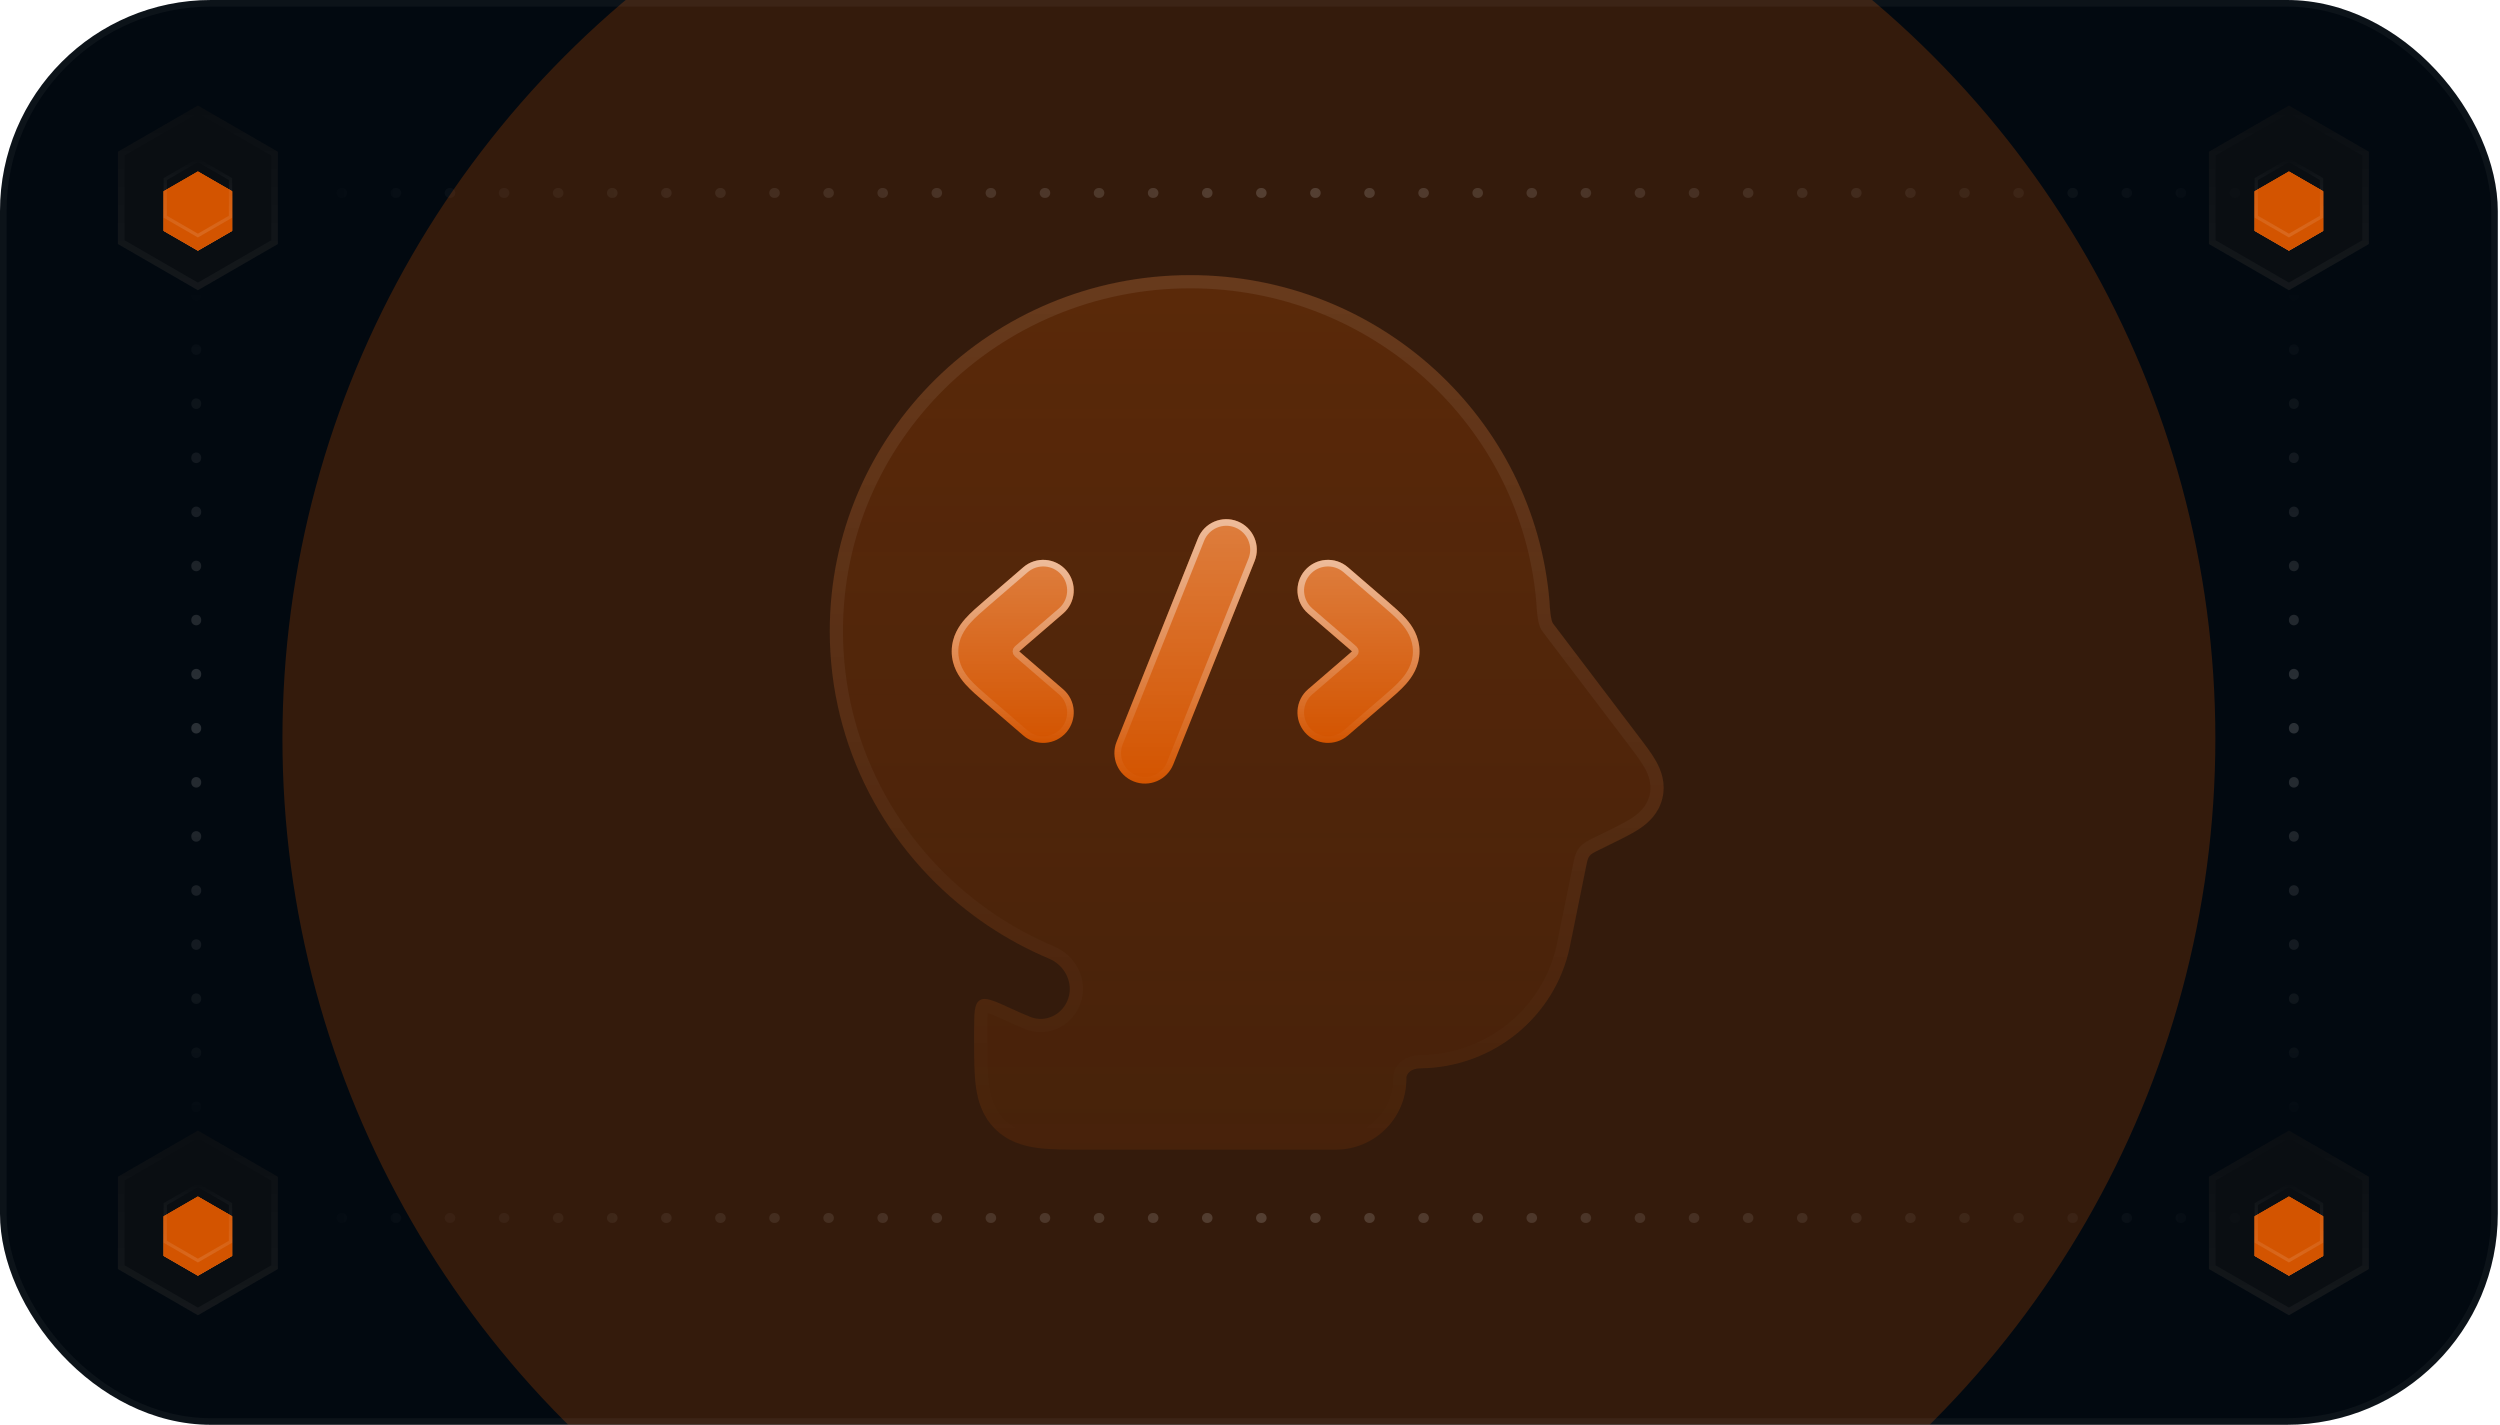 <?xml version="1.0" encoding="UTF-8"?> <svg xmlns="http://www.w3.org/2000/svg" width="379" height="216" viewBox="0 0 379 216" fill="none"><g clip-path="url(#clip0_282_132400)"><rect width="378.667" height="216" rx="32" fill="#020910"></rect><g style="mix-blend-mode:plus-lighter" opacity="0.24" filter="url(#filter0_f_282_132400)"><circle cx="189.333" cy="111.987" r="146.515" fill="#D35400"></circle></g><path d="M30 16L42.124 23V37L30 44L17.876 37V23L30 16Z" fill="#0A0E12"></path><path d="M41.624 23.288V36.711L30 43.423L18.376 36.711V23.288L30 16.576L41.624 23.288Z" stroke="url(#paint0_linear_282_132400)" stroke-opacity="0.04"></path><g filter="url(#filter1_if_282_132400)"><path d="M30 24L24.804 27V33L30 36L35.196 33V27L30 24Z" fill="#D35400"></path><path d="M25.054 27.145V32.855L30 35.711L34.946 32.855V27.145L30 24.288L25.054 27.145Z" stroke="url(#paint1_linear_282_132400)" stroke-opacity="0.12" stroke-width="0.5"></path></g><g filter="url(#filter2_if_282_132400)"><path d="M30 24L24.804 27V33L30 36L35.196 33V27L30 24Z" fill="#D35400"></path><path d="M25.054 27.145V32.855L30 35.711L34.946 32.855V27.145L30 24.288L25.054 27.145Z" stroke="url(#paint2_linear_282_132400)" stroke-opacity="0.12" stroke-width="0.5"></path></g><g filter="url(#filter3_i_282_132400)"><path d="M30 24L24.804 27V33L30 36L35.196 33V27L30 24Z" fill="#D35400"></path></g><path d="M25.054 27.145V32.855L30 35.711L34.946 32.855V27.145L30 24.288L25.054 27.145Z" stroke="url(#paint3_linear_282_132400)" stroke-opacity="0.12" stroke-width="0.5"></path><path d="M30 171.393L42.124 178.393V192.393L30 199.393L17.876 192.393V178.393L30 171.393Z" fill="#0A0E12"></path><path d="M41.624 178.681V192.104L30 198.816L18.376 192.104V178.681L30 171.969L41.624 178.681Z" stroke="url(#paint4_linear_282_132400)" stroke-opacity="0.04"></path><g filter="url(#filter4_if_282_132400)"><path d="M30 179.393L24.804 182.393V188.393L30 191.393L35.196 188.393V182.393L30 179.393Z" fill="#D35400"></path><path d="M25.054 182.538V188.248L30 191.104L34.946 188.248V182.538L30 179.681L25.054 182.538Z" stroke="url(#paint5_linear_282_132400)" stroke-opacity="0.12" stroke-width="0.5"></path></g><g filter="url(#filter5_if_282_132400)"><path d="M30 179.393L24.804 182.393V188.393L30 191.393L35.196 188.393V182.393L30 179.393Z" fill="#D35400"></path><path d="M25.054 182.538V188.248L30 191.104L34.946 188.248V182.538L30 179.681L25.054 182.538Z" stroke="url(#paint6_linear_282_132400)" stroke-opacity="0.12" stroke-width="0.5"></path></g><g filter="url(#filter6_i_282_132400)"><path d="M30 179.393L24.804 182.393V188.393L30 191.393L35.196 188.393V182.393L30 179.393Z" fill="#D35400"></path></g><path d="M25.054 182.538V188.248L30 191.104L34.946 188.248V182.538L30 179.681L25.054 182.538Z" stroke="url(#paint7_linear_282_132400)" stroke-opacity="0.12" stroke-width="0.5"></path><path d="M347 16L359.124 23V37L347 44L334.876 37V23L347 16Z" fill="#0A0E12"></path><path d="M358.624 23.288V36.711L347 43.423L335.376 36.711V23.288L347 16.576L358.624 23.288Z" stroke="url(#paint8_linear_282_132400)" stroke-opacity="0.04"></path><g filter="url(#filter7_if_282_132400)"><path d="M347 24L341.804 27V33L347 36L352.196 33V27L347 24Z" fill="#D35400"></path><path d="M342.054 27.145V32.855L347 35.711L351.946 32.855V27.145L347 24.288L342.054 27.145Z" stroke="url(#paint9_linear_282_132400)" stroke-opacity="0.12" stroke-width="0.5"></path></g><g filter="url(#filter8_if_282_132400)"><path d="M347 24L341.804 27V33L347 36L352.196 33V27L347 24Z" fill="#D35400"></path><path d="M342.054 27.145V32.855L347 35.711L351.946 32.855V27.145L347 24.288L342.054 27.145Z" stroke="url(#paint10_linear_282_132400)" stroke-opacity="0.12" stroke-width="0.5"></path></g><g filter="url(#filter9_i_282_132400)"><path d="M347 24L341.804 27V33L347 36L352.196 33V27L347 24Z" fill="#D35400"></path></g><path d="M342.054 27.145V32.855L347 35.711L351.946 32.855V27.145L347 24.288L342.054 27.145Z" stroke="url(#paint11_linear_282_132400)" stroke-opacity="0.12" stroke-width="0.5"></path><path d="M347 171.393L359.124 178.393V192.393L347 199.393L334.876 192.393V178.393L347 171.393Z" fill="#0A0E12"></path><path d="M358.624 178.681V192.104L347 198.816L335.376 192.104V178.681L347 171.969L358.624 178.681Z" stroke="url(#paint12_linear_282_132400)" stroke-opacity="0.04"></path><g filter="url(#filter10_if_282_132400)"><path d="M347 179.393L341.804 182.393V188.393L347 191.393L352.196 188.393V182.393L347 179.393Z" fill="#D35400"></path><path d="M342.054 182.538V188.248L347 191.104L351.946 188.248V182.538L347 179.681L342.054 182.538Z" stroke="url(#paint13_linear_282_132400)" stroke-opacity="0.12" stroke-width="0.5"></path></g><g filter="url(#filter11_if_282_132400)"><path d="M347 179.393L341.804 182.393V188.393L347 191.393L352.196 188.393V182.393L347 179.393Z" fill="#D35400"></path><path d="M342.054 182.538V188.248L347 191.104L351.946 188.248V182.538L347 179.681L342.054 182.538Z" stroke="url(#paint14_linear_282_132400)" stroke-opacity="0.12" stroke-width="0.5"></path></g><g filter="url(#filter12_i_282_132400)"><path d="M347 179.393L341.804 182.393V188.393L347 191.393L352.196 188.393V182.393L347 179.393Z" fill="#D35400"></path></g><path d="M342.054 182.538V188.248L347 191.104L351.946 188.248V182.538L347 179.681L342.054 182.538Z" stroke="url(#paint15_linear_282_132400)" stroke-opacity="0.12" stroke-width="0.5"></path><line x1="43.568" y1="29.25" x2="346.25" y2="29.25" stroke="url(#paint16_linear_282_132400)" stroke-opacity="0.16" stroke-width="1.5" stroke-linecap="round" stroke-dasharray="0.1 8.1"></line><line x1="347.75" y1="44.75" x2="347.75" y2="170.643" stroke="url(#paint17_linear_282_132400)" stroke-opacity="0.16" stroke-width="1.5" stroke-linecap="round" stroke-dasharray="0.1 8.1"></line><line x1="43.568" y1="184.643" x2="346.25" y2="184.643" stroke="url(#paint18_linear_282_132400)" stroke-opacity="0.16" stroke-width="1.5" stroke-linecap="round" stroke-dasharray="0.1 8.1"></line><line x1="29.75" y1="44.75" x2="29.75" y2="170.643" stroke="url(#paint19_linear_282_132400)" stroke-opacity="0.16" stroke-width="1.5" stroke-linecap="round" stroke-dasharray="0.1 8.1"></line><path d="M215.276 161.958C226.234 161.87 235.72 154.254 237.979 143.564L240.441 131.424C240.619 130.55 240.707 130.113 240.969 129.773C241.231 129.432 241.631 129.235 242.431 128.841L244.787 127.679C246.149 127.008 247.574 126.306 248.669 125.56C249.92 124.706 251.467 123.32 252.019 121.013C252.573 118.698 251.815 116.76 251.075 115.431C250.432 114.275 249.472 113.014 248.56 111.815L235.434 94.516C235.089 94.062 234.938 92.097 234.905 91.171C232.584 63.418 209.038 41.708 180.442 41.708C150.32 41.708 125.792 65.806 125.792 95.667C125.792 113.352 134.41 129.029 147.678 138.856C148.347 139.352 149.029 139.834 149.721 140.299C152.64 142.261 155.761 143.951 159.047 145.333C161.402 146.322 162.743 148.913 161.956 151.342C161.168 153.772 158.552 155.119 156.185 154.158C155.252 153.779 154.33 153.379 153.419 152.958C150.729 151.715 149.384 151.094 148.531 151.64C147.678 152.185 147.678 153.601 147.678 156.431L147.678 157.609C147.677 160.278 147.677 162.725 147.945 164.716C148.239 166.908 148.933 169.225 150.838 171.131C152.744 173.036 155.061 173.73 157.253 174.025C159.244 174.292 161.691 174.292 164.36 174.292L202.487 174.292C208.407 174.292 213.206 169.492 213.206 163.572C213.151 163.075 213.487 162.056 215.276 161.958Z" fill="url(#paint20_linear_282_132400)" fill-opacity="0.24"></path><path d="M180.442 42.708C208.519 42.708 231.621 64.018 233.907 91.237C233.925 91.722 233.973 92.46 234.061 93.148C234.106 93.497 234.163 93.854 234.238 94.166C234.301 94.431 234.413 94.825 234.637 95.12L247.763 112.419L247.764 112.421C248.689 113.636 249.6 114.837 250.202 115.917C250.886 117.147 251.517 118.815 251.046 120.78C250.577 122.738 249.265 123.943 248.105 124.734C247.337 125.258 246.383 125.766 245.372 126.274L244.345 126.782L241.989 127.944C241.277 128.294 240.614 128.595 240.177 129.162C239.74 129.73 239.619 130.447 239.461 131.225L237 143.357C234.841 153.578 225.766 160.874 215.268 160.957L215.221 160.959C214.14 161.019 213.333 161.369 212.811 161.941C212.336 162.461 212.178 163.081 212.206 163.579C212.202 168.944 207.852 173.291 202.487 173.291H164.36C161.669 173.292 159.296 173.29 157.386 173.033C155.304 172.754 153.234 172.112 151.545 170.424C149.857 168.736 149.216 166.665 148.936 164.583C148.679 162.673 148.677 160.301 148.677 157.61V156.431C148.677 154.985 148.68 154.006 148.775 153.315C148.871 152.619 149.025 152.51 149.07 152.482C149.104 152.46 149.273 152.36 149.989 152.583C150.69 152.801 151.627 153.232 153 153.866C153.924 154.294 154.861 154.7 155.809 155.085C158.758 156.283 161.955 154.586 162.907 151.651C163.871 148.677 162.219 145.581 159.435 144.41C156.209 143.054 153.144 141.395 150.279 139.469C149.599 139.012 148.93 138.54 148.273 138.053C135.246 128.404 126.792 113.018 126.792 95.666C126.792 66.371 150.859 42.708 180.442 42.708Z" stroke="url(#paint21_linear_282_132400)" stroke-opacity="0.08" stroke-width="2" stroke-linecap="round" stroke-linejoin="round"></path><path fill-rule="evenodd" clip-rule="evenodd" d="M197.818 86.481C196.15 88.415 196.367 91.336 198.302 93.003L203.974 97.893C204.352 98.218 204.677 98.499 204.964 98.75C204.677 99.002 204.352 99.282 203.974 99.607L198.302 104.497C196.367 106.164 196.15 109.085 197.818 111.02C199.486 112.954 202.406 113.171 204.341 111.503L210.014 106.614C210.07 106.565 210.128 106.516 210.185 106.466C211.226 105.57 212.331 104.617 213.14 103.704C214.054 102.671 215.196 101.032 215.196 98.75C215.196 96.468 214.054 94.829 213.14 93.796C212.331 92.883 211.226 91.93 210.185 91.034C210.128 90.984 210.07 90.935 210.014 90.886C210.014 90.886 210.014 90.886 210.014 90.886L204.341 85.997C202.406 84.329 199.486 84.546 197.818 86.481Z" fill="#D35400"></path><path fill-rule="evenodd" clip-rule="evenodd" d="M197.818 86.481C196.15 88.415 196.367 91.336 198.302 93.003L203.974 97.893C204.352 98.218 204.677 98.499 204.964 98.75C204.677 99.002 204.352 99.282 203.974 99.607L198.302 104.497C196.367 106.164 196.15 109.085 197.818 111.02C199.486 112.954 202.406 113.171 204.341 111.503L210.014 106.614C210.07 106.565 210.128 106.516 210.185 106.466C211.226 105.57 212.331 104.617 213.14 103.704C214.054 102.671 215.196 101.032 215.196 98.75C215.196 96.468 214.054 94.829 213.14 93.796C212.331 92.883 211.226 91.93 210.185 91.034C210.128 90.984 210.07 90.935 210.014 90.886C210.014 90.886 210.014 90.886 210.014 90.886L204.341 85.997C202.406 84.329 199.486 84.546 197.818 86.481Z" fill="url(#paint22_linear_282_132400)" fill-opacity="0.24"></path><path d="M204.015 86.376C202.289 84.889 199.684 85.081 198.196 86.807C196.709 88.532 196.902 91.138 198.628 92.625L204.301 97.514C204.678 97.838 205.005 98.121 205.294 98.374C205.402 98.469 205.464 98.606 205.464 98.75C205.464 98.894 205.402 99.031 205.294 99.126C205.005 99.379 204.678 99.662 204.301 99.986L198.628 104.876C196.903 106.363 196.709 108.968 198.196 110.693C199.684 112.419 202.289 112.612 204.015 111.125L209.688 106.235C209.744 106.186 209.801 106.136 209.858 106.087C210.906 105.184 211.984 104.255 212.766 103.372C213.646 102.377 214.696 100.854 214.696 98.75C214.696 96.646 213.646 95.123 212.766 94.128C211.984 93.245 210.906 92.316 209.858 91.413C209.801 91.364 209.744 91.314 209.688 91.265L204.015 86.376ZM209.66 91.24L209.663 91.237C209.658 91.232 209.652 91.228 209.647 91.224C209.652 91.228 209.655 91.235 209.66 91.24Z" stroke="url(#paint23_linear_282_132400)" stroke-opacity="0.48" stroke-linecap="round" stroke-linejoin="round"></path><path fill-rule="evenodd" clip-rule="evenodd" d="M161.658 86.481C163.326 88.415 163.109 91.336 161.174 93.003L155.502 97.893C155.124 98.218 154.799 98.499 154.512 98.75C154.799 99.002 155.124 99.282 155.502 99.607L161.174 104.497C163.109 106.164 163.326 109.085 161.658 111.02C159.99 112.954 157.07 113.171 155.135 111.503L149.462 106.614C149.406 106.565 149.348 106.516 149.291 106.466C148.25 105.57 147.145 104.617 146.336 103.704C145.422 102.671 144.28 101.032 144.28 98.75C144.28 96.468 145.422 94.829 146.336 93.796C147.145 92.883 148.25 91.93 149.291 91.034C149.348 90.984 149.406 90.935 149.462 90.886C149.462 90.886 149.462 90.886 149.462 90.886L155.135 85.997C157.07 84.329 159.99 84.546 161.658 86.481Z" fill="#D35400"></path><path fill-rule="evenodd" clip-rule="evenodd" d="M161.658 86.481C163.326 88.415 163.109 91.336 161.174 93.003L155.502 97.893C155.124 98.218 154.799 98.499 154.512 98.75C154.799 99.002 155.124 99.282 155.502 99.607L161.174 104.497C163.109 106.164 163.326 109.085 161.658 111.02C159.99 112.954 157.07 113.171 155.135 111.503L149.462 106.614C149.406 106.565 149.348 106.516 149.291 106.466C148.25 105.57 147.145 104.617 146.336 103.704C145.422 102.671 144.28 101.032 144.28 98.75C144.28 96.468 145.422 94.829 146.336 93.796C147.145 92.883 148.25 91.93 149.291 91.034C149.348 90.984 149.406 90.935 149.462 90.886C149.462 90.886 149.462 90.886 149.462 90.886L155.135 85.997C157.07 84.329 159.99 84.546 161.658 86.481Z" fill="url(#paint24_linear_282_132400)" fill-opacity="0.24"></path><path d="M155.461 86.376C157.187 84.889 159.792 85.081 161.28 86.807C162.767 88.532 162.574 91.138 160.848 92.625L155.175 97.514C154.798 97.838 154.471 98.121 154.182 98.374C154.074 98.469 154.012 98.606 154.012 98.75C154.012 98.894 154.074 99.031 154.182 99.126C154.471 99.379 154.798 99.662 155.175 99.986L160.848 104.876C162.573 106.363 162.767 108.968 161.28 110.693C159.792 112.419 157.187 112.612 155.461 111.125L149.789 106.235C149.732 106.186 149.675 106.136 149.618 106.087C148.57 105.184 147.492 104.255 146.71 103.372C145.83 102.377 144.78 100.854 144.78 98.75C144.78 96.646 145.83 95.123 146.71 94.128C147.492 93.245 148.57 92.316 149.618 91.413C149.675 91.364 149.732 91.314 149.789 91.265L155.461 86.376ZM149.816 91.24L149.813 91.237C149.818 91.232 149.824 91.228 149.829 91.224C149.824 91.228 149.821 91.235 149.816 91.24Z" stroke="url(#paint25_linear_282_132400)" stroke-opacity="0.48" stroke-linecap="round" stroke-linejoin="round"></path><path fill-rule="evenodd" clip-rule="evenodd" d="M187.624 79.04C189.995 79.989 191.149 82.68 190.2 85.052L177.867 115.885C176.918 118.257 174.226 119.411 171.855 118.462C169.483 117.513 168.33 114.822 169.278 112.45L181.612 81.617C182.56 79.245 185.252 78.092 187.624 79.04Z" fill="#D35400"></path><path fill-rule="evenodd" clip-rule="evenodd" d="M187.624 79.04C189.995 79.989 191.149 82.68 190.2 85.052L177.867 115.885C176.918 118.257 174.226 119.411 171.855 118.462C169.483 117.513 168.33 114.822 169.278 112.45L181.612 81.617C182.56 79.245 185.252 78.092 187.624 79.04Z" fill="url(#paint26_linear_282_132400)" fill-opacity="0.24"></path><path d="M182.076 81.803C182.922 79.688 185.322 78.658 187.438 79.504C189.553 80.35 190.581 82.751 189.735 84.867L177.402 115.699C176.556 117.815 174.156 118.843 172.041 117.997C169.926 117.151 168.896 114.751 169.742 112.636L182.076 81.803Z" stroke="url(#paint27_linear_282_132400)" stroke-opacity="0.48" stroke-linecap="round" stroke-linejoin="round"></path></g><rect x="0.5" y="0.5" width="377.667" height="215" rx="31.5" stroke="white" stroke-opacity="0.04"></rect><defs><filter id="filter0_f_282_132400" x="-200.262" y="-277.608" width="779.191" height="779.191" filterUnits="userSpaceOnUse" color-interpolation-filters="sRGB"><feFlood flood-opacity="0" result="BackgroundImageFix"></feFlood><feBlend mode="normal" in="SourceGraphic" in2="BackgroundImageFix" result="shape"></feBlend><feGaussianBlur stdDeviation="121.54" result="effect1_foregroundBlur_282_132400"></feGaussianBlur></filter><filter id="filter1_if_282_132400" x="20.804" y="20" width="18.392" height="20" filterUnits="userSpaceOnUse" color-interpolation-filters="sRGB"><feFlood flood-opacity="0" result="BackgroundImageFix"></feFlood><feBlend mode="normal" in="SourceGraphic" in2="BackgroundImageFix" result="shape"></feBlend><feColorMatrix in="SourceAlpha" type="matrix" values="0 0 0 0 0 0 0 0 0 0 0 0 0 0 0 0 0 0 127 0" result="hardAlpha"></feColorMatrix><feOffset dy="2"></feOffset><feGaussianBlur stdDeviation="1"></feGaussianBlur><feComposite in2="hardAlpha" operator="arithmetic" k2="-1" k3="1"></feComposite><feColorMatrix type="matrix" values="0 0 0 0 1 0 0 0 0 1 0 0 0 0 1 0 0 0 0.25 0"></feColorMatrix><feBlend mode="normal" in2="shape" result="effect1_innerShadow_282_132400"></feBlend><feGaussianBlur stdDeviation="2" result="effect2_foregroundBlur_282_132400"></feGaussianBlur></filter><filter id="filter2_if_282_132400" x="12.804" y="12" width="34.392" height="36" filterUnits="userSpaceOnUse" color-interpolation-filters="sRGB"><feFlood flood-opacity="0" result="BackgroundImageFix"></feFlood><feBlend mode="normal" in="SourceGraphic" in2="BackgroundImageFix" result="shape"></feBlend><feColorMatrix in="SourceAlpha" type="matrix" values="0 0 0 0 0 0 0 0 0 0 0 0 0 0 0 0 0 0 127 0" result="hardAlpha"></feColorMatrix><feOffset dy="2"></feOffset><feGaussianBlur stdDeviation="1"></feGaussianBlur><feComposite in2="hardAlpha" operator="arithmetic" k2="-1" k3="1"></feComposite><feColorMatrix type="matrix" values="0 0 0 0 1 0 0 0 0 1 0 0 0 0 1 0 0 0 0.25 0"></feColorMatrix><feBlend mode="normal" in2="shape" result="effect1_innerShadow_282_132400"></feBlend><feGaussianBlur stdDeviation="6" result="effect2_foregroundBlur_282_132400"></feGaussianBlur></filter><filter id="filter3_i_282_132400" x="24.804" y="24" width="10.392" height="14" filterUnits="userSpaceOnUse" color-interpolation-filters="sRGB"><feFlood flood-opacity="0" result="BackgroundImageFix"></feFlood><feBlend mode="normal" in="SourceGraphic" in2="BackgroundImageFix" result="shape"></feBlend><feColorMatrix in="SourceAlpha" type="matrix" values="0 0 0 0 0 0 0 0 0 0 0 0 0 0 0 0 0 0 127 0" result="hardAlpha"></feColorMatrix><feOffset dy="2"></feOffset><feGaussianBlur stdDeviation="1"></feGaussianBlur><feComposite in2="hardAlpha" operator="arithmetic" k2="-1" k3="1"></feComposite><feColorMatrix type="matrix" values="0 0 0 0 1 0 0 0 0 1 0 0 0 0 1 0 0 0 0.25 0"></feColorMatrix><feBlend mode="normal" in2="shape" result="effect1_innerShadow_282_132400"></feBlend></filter><filter id="filter4_if_282_132400" x="20.804" y="175.393" width="18.392" height="20" filterUnits="userSpaceOnUse" color-interpolation-filters="sRGB"><feFlood flood-opacity="0" result="BackgroundImageFix"></feFlood><feBlend mode="normal" in="SourceGraphic" in2="BackgroundImageFix" result="shape"></feBlend><feColorMatrix in="SourceAlpha" type="matrix" values="0 0 0 0 0 0 0 0 0 0 0 0 0 0 0 0 0 0 127 0" result="hardAlpha"></feColorMatrix><feOffset dy="2"></feOffset><feGaussianBlur stdDeviation="1"></feGaussianBlur><feComposite in2="hardAlpha" operator="arithmetic" k2="-1" k3="1"></feComposite><feColorMatrix type="matrix" values="0 0 0 0 1 0 0 0 0 1 0 0 0 0 1 0 0 0 0.25 0"></feColorMatrix><feBlend mode="normal" in2="shape" result="effect1_innerShadow_282_132400"></feBlend><feGaussianBlur stdDeviation="2" result="effect2_foregroundBlur_282_132400"></feGaussianBlur></filter><filter id="filter5_if_282_132400" x="12.804" y="167.393" width="34.392" height="36" filterUnits="userSpaceOnUse" color-interpolation-filters="sRGB"><feFlood flood-opacity="0" result="BackgroundImageFix"></feFlood><feBlend mode="normal" in="SourceGraphic" in2="BackgroundImageFix" result="shape"></feBlend><feColorMatrix in="SourceAlpha" type="matrix" values="0 0 0 0 0 0 0 0 0 0 0 0 0 0 0 0 0 0 127 0" result="hardAlpha"></feColorMatrix><feOffset dy="2"></feOffset><feGaussianBlur stdDeviation="1"></feGaussianBlur><feComposite in2="hardAlpha" operator="arithmetic" k2="-1" k3="1"></feComposite><feColorMatrix type="matrix" values="0 0 0 0 1 0 0 0 0 1 0 0 0 0 1 0 0 0 0.25 0"></feColorMatrix><feBlend mode="normal" in2="shape" result="effect1_innerShadow_282_132400"></feBlend><feGaussianBlur stdDeviation="6" result="effect2_foregroundBlur_282_132400"></feGaussianBlur></filter><filter id="filter6_i_282_132400" x="24.804" y="179.393" width="10.392" height="14" filterUnits="userSpaceOnUse" color-interpolation-filters="sRGB"><feFlood flood-opacity="0" result="BackgroundImageFix"></feFlood><feBlend mode="normal" in="SourceGraphic" in2="BackgroundImageFix" result="shape"></feBlend><feColorMatrix in="SourceAlpha" type="matrix" values="0 0 0 0 0 0 0 0 0 0 0 0 0 0 0 0 0 0 127 0" result="hardAlpha"></feColorMatrix><feOffset dy="2"></feOffset><feGaussianBlur stdDeviation="1"></feGaussianBlur><feComposite in2="hardAlpha" operator="arithmetic" k2="-1" k3="1"></feComposite><feColorMatrix type="matrix" values="0 0 0 0 1 0 0 0 0 1 0 0 0 0 1 0 0 0 0.25 0"></feColorMatrix><feBlend mode="normal" in2="shape" result="effect1_innerShadow_282_132400"></feBlend></filter><filter id="filter7_if_282_132400" x="337.804" y="20" width="18.393" height="20" filterUnits="userSpaceOnUse" color-interpolation-filters="sRGB"><feFlood flood-opacity="0" result="BackgroundImageFix"></feFlood><feBlend mode="normal" in="SourceGraphic" in2="BackgroundImageFix" result="shape"></feBlend><feColorMatrix in="SourceAlpha" type="matrix" values="0 0 0 0 0 0 0 0 0 0 0 0 0 0 0 0 0 0 127 0" result="hardAlpha"></feColorMatrix><feOffset dy="2"></feOffset><feGaussianBlur stdDeviation="1"></feGaussianBlur><feComposite in2="hardAlpha" operator="arithmetic" k2="-1" k3="1"></feComposite><feColorMatrix type="matrix" values="0 0 0 0 1 0 0 0 0 1 0 0 0 0 1 0 0 0 0.25 0"></feColorMatrix><feBlend mode="normal" in2="shape" result="effect1_innerShadow_282_132400"></feBlend><feGaussianBlur stdDeviation="2" result="effect2_foregroundBlur_282_132400"></feGaussianBlur></filter><filter id="filter8_if_282_132400" x="329.804" y="12" width="34.393" height="36" filterUnits="userSpaceOnUse" color-interpolation-filters="sRGB"><feFlood flood-opacity="0" result="BackgroundImageFix"></feFlood><feBlend mode="normal" in="SourceGraphic" in2="BackgroundImageFix" result="shape"></feBlend><feColorMatrix in="SourceAlpha" type="matrix" values="0 0 0 0 0 0 0 0 0 0 0 0 0 0 0 0 0 0 127 0" result="hardAlpha"></feColorMatrix><feOffset dy="2"></feOffset><feGaussianBlur stdDeviation="1"></feGaussianBlur><feComposite in2="hardAlpha" operator="arithmetic" k2="-1" k3="1"></feComposite><feColorMatrix type="matrix" values="0 0 0 0 1 0 0 0 0 1 0 0 0 0 1 0 0 0 0.25 0"></feColorMatrix><feBlend mode="normal" in2="shape" result="effect1_innerShadow_282_132400"></feBlend><feGaussianBlur stdDeviation="6" result="effect2_foregroundBlur_282_132400"></feGaussianBlur></filter><filter id="filter9_i_282_132400" x="341.804" y="24" width="10.393" height="14" filterUnits="userSpaceOnUse" color-interpolation-filters="sRGB"><feFlood flood-opacity="0" result="BackgroundImageFix"></feFlood><feBlend mode="normal" in="SourceGraphic" in2="BackgroundImageFix" result="shape"></feBlend><feColorMatrix in="SourceAlpha" type="matrix" values="0 0 0 0 0 0 0 0 0 0 0 0 0 0 0 0 0 0 127 0" result="hardAlpha"></feColorMatrix><feOffset dy="2"></feOffset><feGaussianBlur stdDeviation="1"></feGaussianBlur><feComposite in2="hardAlpha" operator="arithmetic" k2="-1" k3="1"></feComposite><feColorMatrix type="matrix" values="0 0 0 0 1 0 0 0 0 1 0 0 0 0 1 0 0 0 0.25 0"></feColorMatrix><feBlend mode="normal" in2="shape" result="effect1_innerShadow_282_132400"></feBlend></filter><filter id="filter10_if_282_132400" x="337.804" y="175.393" width="18.393" height="20" filterUnits="userSpaceOnUse" color-interpolation-filters="sRGB"><feFlood flood-opacity="0" result="BackgroundImageFix"></feFlood><feBlend mode="normal" in="SourceGraphic" in2="BackgroundImageFix" result="shape"></feBlend><feColorMatrix in="SourceAlpha" type="matrix" values="0 0 0 0 0 0 0 0 0 0 0 0 0 0 0 0 0 0 127 0" result="hardAlpha"></feColorMatrix><feOffset dy="2"></feOffset><feGaussianBlur stdDeviation="1"></feGaussianBlur><feComposite in2="hardAlpha" operator="arithmetic" k2="-1" k3="1"></feComposite><feColorMatrix type="matrix" values="0 0 0 0 1 0 0 0 0 1 0 0 0 0 1 0 0 0 0.25 0"></feColorMatrix><feBlend mode="normal" in2="shape" result="effect1_innerShadow_282_132400"></feBlend><feGaussianBlur stdDeviation="2" result="effect2_foregroundBlur_282_132400"></feGaussianBlur></filter><filter id="filter11_if_282_132400" x="329.804" y="167.393" width="34.393" height="36" filterUnits="userSpaceOnUse" color-interpolation-filters="sRGB"><feFlood flood-opacity="0" result="BackgroundImageFix"></feFlood><feBlend mode="normal" in="SourceGraphic" in2="BackgroundImageFix" result="shape"></feBlend><feColorMatrix in="SourceAlpha" type="matrix" values="0 0 0 0 0 0 0 0 0 0 0 0 0 0 0 0 0 0 127 0" result="hardAlpha"></feColorMatrix><feOffset dy="2"></feOffset><feGaussianBlur stdDeviation="1"></feGaussianBlur><feComposite in2="hardAlpha" operator="arithmetic" k2="-1" k3="1"></feComposite><feColorMatrix type="matrix" values="0 0 0 0 1 0 0 0 0 1 0 0 0 0 1 0 0 0 0.25 0"></feColorMatrix><feBlend mode="normal" in2="shape" result="effect1_innerShadow_282_132400"></feBlend><feGaussianBlur stdDeviation="6" result="effect2_foregroundBlur_282_132400"></feGaussianBlur></filter><filter id="filter12_i_282_132400" x="341.804" y="179.393" width="10.393" height="14" filterUnits="userSpaceOnUse" color-interpolation-filters="sRGB"><feFlood flood-opacity="0" result="BackgroundImageFix"></feFlood><feBlend mode="normal" in="SourceGraphic" in2="BackgroundImageFix" result="shape"></feBlend><feColorMatrix in="SourceAlpha" type="matrix" values="0 0 0 0 0 0 0 0 0 0 0 0 0 0 0 0 0 0 127 0" result="hardAlpha"></feColorMatrix><feOffset dy="2"></feOffset><feGaussianBlur stdDeviation="1"></feGaussianBlur><feComposite in2="hardAlpha" operator="arithmetic" k2="-1" k3="1"></feComposite><feColorMatrix type="matrix" values="0 0 0 0 1 0 0 0 0 1 0 0 0 0 1 0 0 0 0.25 0"></feColorMatrix><feBlend mode="normal" in2="shape" result="effect1_innerShadow_282_132400"></feBlend></filter><linearGradient id="paint0_linear_282_132400" x1="30" y1="16" x2="30" y2="44" gradientUnits="userSpaceOnUse"><stop stop-color="white" stop-opacity="0"></stop><stop offset="1" stop-color="white"></stop></linearGradient><linearGradient id="paint1_linear_282_132400" x1="30" y1="24" x2="30" y2="36" gradientUnits="userSpaceOnUse"><stop stop-color="white" stop-opacity="0"></stop><stop offset="1" stop-color="white"></stop></linearGradient><linearGradient id="paint2_linear_282_132400" x1="30" y1="24" x2="30" y2="36" gradientUnits="userSpaceOnUse"><stop stop-color="white" stop-opacity="0"></stop><stop offset="1" stop-color="white"></stop></linearGradient><linearGradient id="paint3_linear_282_132400" x1="30" y1="24" x2="30" y2="36" gradientUnits="userSpaceOnUse"><stop stop-color="white" stop-opacity="0"></stop><stop offset="1" stop-color="white"></stop></linearGradient><linearGradient id="paint4_linear_282_132400" x1="30" y1="171.393" x2="30" y2="199.393" gradientUnits="userSpaceOnUse"><stop stop-color="white" stop-opacity="0"></stop><stop offset="1" stop-color="white"></stop></linearGradient><linearGradient id="paint5_linear_282_132400" x1="30" y1="179.393" x2="30" y2="191.393" gradientUnits="userSpaceOnUse"><stop stop-color="white" stop-opacity="0"></stop><stop offset="1" stop-color="white"></stop></linearGradient><linearGradient id="paint6_linear_282_132400" x1="30" y1="179.393" x2="30" y2="191.393" gradientUnits="userSpaceOnUse"><stop stop-color="white" stop-opacity="0"></stop><stop offset="1" stop-color="white"></stop></linearGradient><linearGradient id="paint7_linear_282_132400" x1="30" y1="179.393" x2="30" y2="191.393" gradientUnits="userSpaceOnUse"><stop stop-color="white" stop-opacity="0"></stop><stop offset="1" stop-color="white"></stop></linearGradient><linearGradient id="paint8_linear_282_132400" x1="347" y1="16" x2="347" y2="44" gradientUnits="userSpaceOnUse"><stop stop-color="white" stop-opacity="0"></stop><stop offset="1" stop-color="white"></stop></linearGradient><linearGradient id="paint9_linear_282_132400" x1="347" y1="24" x2="347" y2="36" gradientUnits="userSpaceOnUse"><stop stop-color="white" stop-opacity="0"></stop><stop offset="1" stop-color="white"></stop></linearGradient><linearGradient id="paint10_linear_282_132400" x1="347" y1="24" x2="347" y2="36" gradientUnits="userSpaceOnUse"><stop stop-color="white" stop-opacity="0"></stop><stop offset="1" stop-color="white"></stop></linearGradient><linearGradient id="paint11_linear_282_132400" x1="347" y1="24" x2="347" y2="36" gradientUnits="userSpaceOnUse"><stop stop-color="white" stop-opacity="0"></stop><stop offset="1" stop-color="white"></stop></linearGradient><linearGradient id="paint12_linear_282_132400" x1="347" y1="171.393" x2="347" y2="199.393" gradientUnits="userSpaceOnUse"><stop stop-color="white" stop-opacity="0"></stop><stop offset="1" stop-color="white"></stop></linearGradient><linearGradient id="paint13_linear_282_132400" x1="347" y1="179.393" x2="347" y2="191.393" gradientUnits="userSpaceOnUse"><stop stop-color="white" stop-opacity="0"></stop><stop offset="1" stop-color="white"></stop></linearGradient><linearGradient id="paint14_linear_282_132400" x1="347" y1="179.393" x2="347" y2="191.393" gradientUnits="userSpaceOnUse"><stop stop-color="white" stop-opacity="0"></stop><stop offset="1" stop-color="white"></stop></linearGradient><linearGradient id="paint15_linear_282_132400" x1="347" y1="179.393" x2="347" y2="191.393" gradientUnits="userSpaceOnUse"><stop stop-color="white" stop-opacity="0"></stop><stop offset="1" stop-color="white"></stop></linearGradient><linearGradient id="paint16_linear_282_132400" x1="42.818" y1="30.5" x2="347" y2="30.5" gradientUnits="userSpaceOnUse"><stop stop-color="white" stop-opacity="0"></stop><stop offset="0.5" stop-color="white"></stop><stop offset="1" stop-color="white" stop-opacity="0"></stop></linearGradient><linearGradient id="paint17_linear_282_132400" x1="346.5" y1="44" x2="346.5" y2="171.393" gradientUnits="userSpaceOnUse"><stop stop-color="white" stop-opacity="0"></stop><stop offset="0.5" stop-color="white"></stop><stop offset="1" stop-color="white" stop-opacity="0"></stop></linearGradient><linearGradient id="paint18_linear_282_132400" x1="42.818" y1="185.893" x2="347" y2="185.893" gradientUnits="userSpaceOnUse"><stop stop-color="white" stop-opacity="0"></stop><stop offset="0.5" stop-color="white"></stop><stop offset="1" stop-color="white" stop-opacity="0"></stop></linearGradient><linearGradient id="paint19_linear_282_132400" x1="28.5" y1="44" x2="28.5" y2="171.393" gradientUnits="userSpaceOnUse"><stop stop-color="white" stop-opacity="0"></stop><stop offset="0.5" stop-color="white"></stop><stop offset="1" stop-color="white" stop-opacity="0"></stop></linearGradient><linearGradient id="paint20_linear_282_132400" x1="147.396" y1="41.708" x2="147.396" y2="174.292" gradientUnits="userSpaceOnUse"><stop stop-color="#D35400"></stop><stop offset="1" stop-color="#D35400" stop-opacity="0.5"></stop></linearGradient><linearGradient id="paint21_linear_282_132400" x1="147.396" y1="41.708" x2="147.396" y2="174.292" gradientUnits="userSpaceOnUse"><stop stop-color="white"></stop><stop offset="1" stop-color="white" stop-opacity="0"></stop></linearGradient><linearGradient id="paint22_linear_282_132400" x1="212.035" y1="84.875" x2="212.035" y2="112.625" gradientUnits="userSpaceOnUse"><stop stop-color="white"></stop><stop offset="1" stop-color="white" stop-opacity="0"></stop></linearGradient><linearGradient id="paint23_linear_282_132400" x1="212.035" y1="84.875" x2="212.035" y2="112.625" gradientUnits="userSpaceOnUse"><stop stop-color="white"></stop><stop offset="1" stop-color="white" stop-opacity="0"></stop></linearGradient><linearGradient id="paint24_linear_282_132400" x1="147.441" y1="84.875" x2="147.441" y2="112.625" gradientUnits="userSpaceOnUse"><stop stop-color="white"></stop><stop offset="1" stop-color="white" stop-opacity="0"></stop></linearGradient><linearGradient id="paint25_linear_282_132400" x1="147.441" y1="84.875" x2="147.441" y2="112.625" gradientUnits="userSpaceOnUse"><stop stop-color="white"></stop><stop offset="1" stop-color="white" stop-opacity="0"></stop></linearGradient><linearGradient id="paint26_linear_282_132400" x1="172.635" y1="78.708" x2="172.635" y2="118.794" gradientUnits="userSpaceOnUse"><stop stop-color="white"></stop><stop offset="1" stop-color="white" stop-opacity="0"></stop></linearGradient><linearGradient id="paint27_linear_282_132400" x1="172.635" y1="78.708" x2="172.635" y2="118.794" gradientUnits="userSpaceOnUse"><stop stop-color="white"></stop><stop offset="1" stop-color="white" stop-opacity="0"></stop></linearGradient><clipPath id="clip0_282_132400"><rect width="378.667" height="216" rx="32" fill="white"></rect></clipPath></defs></svg> 
